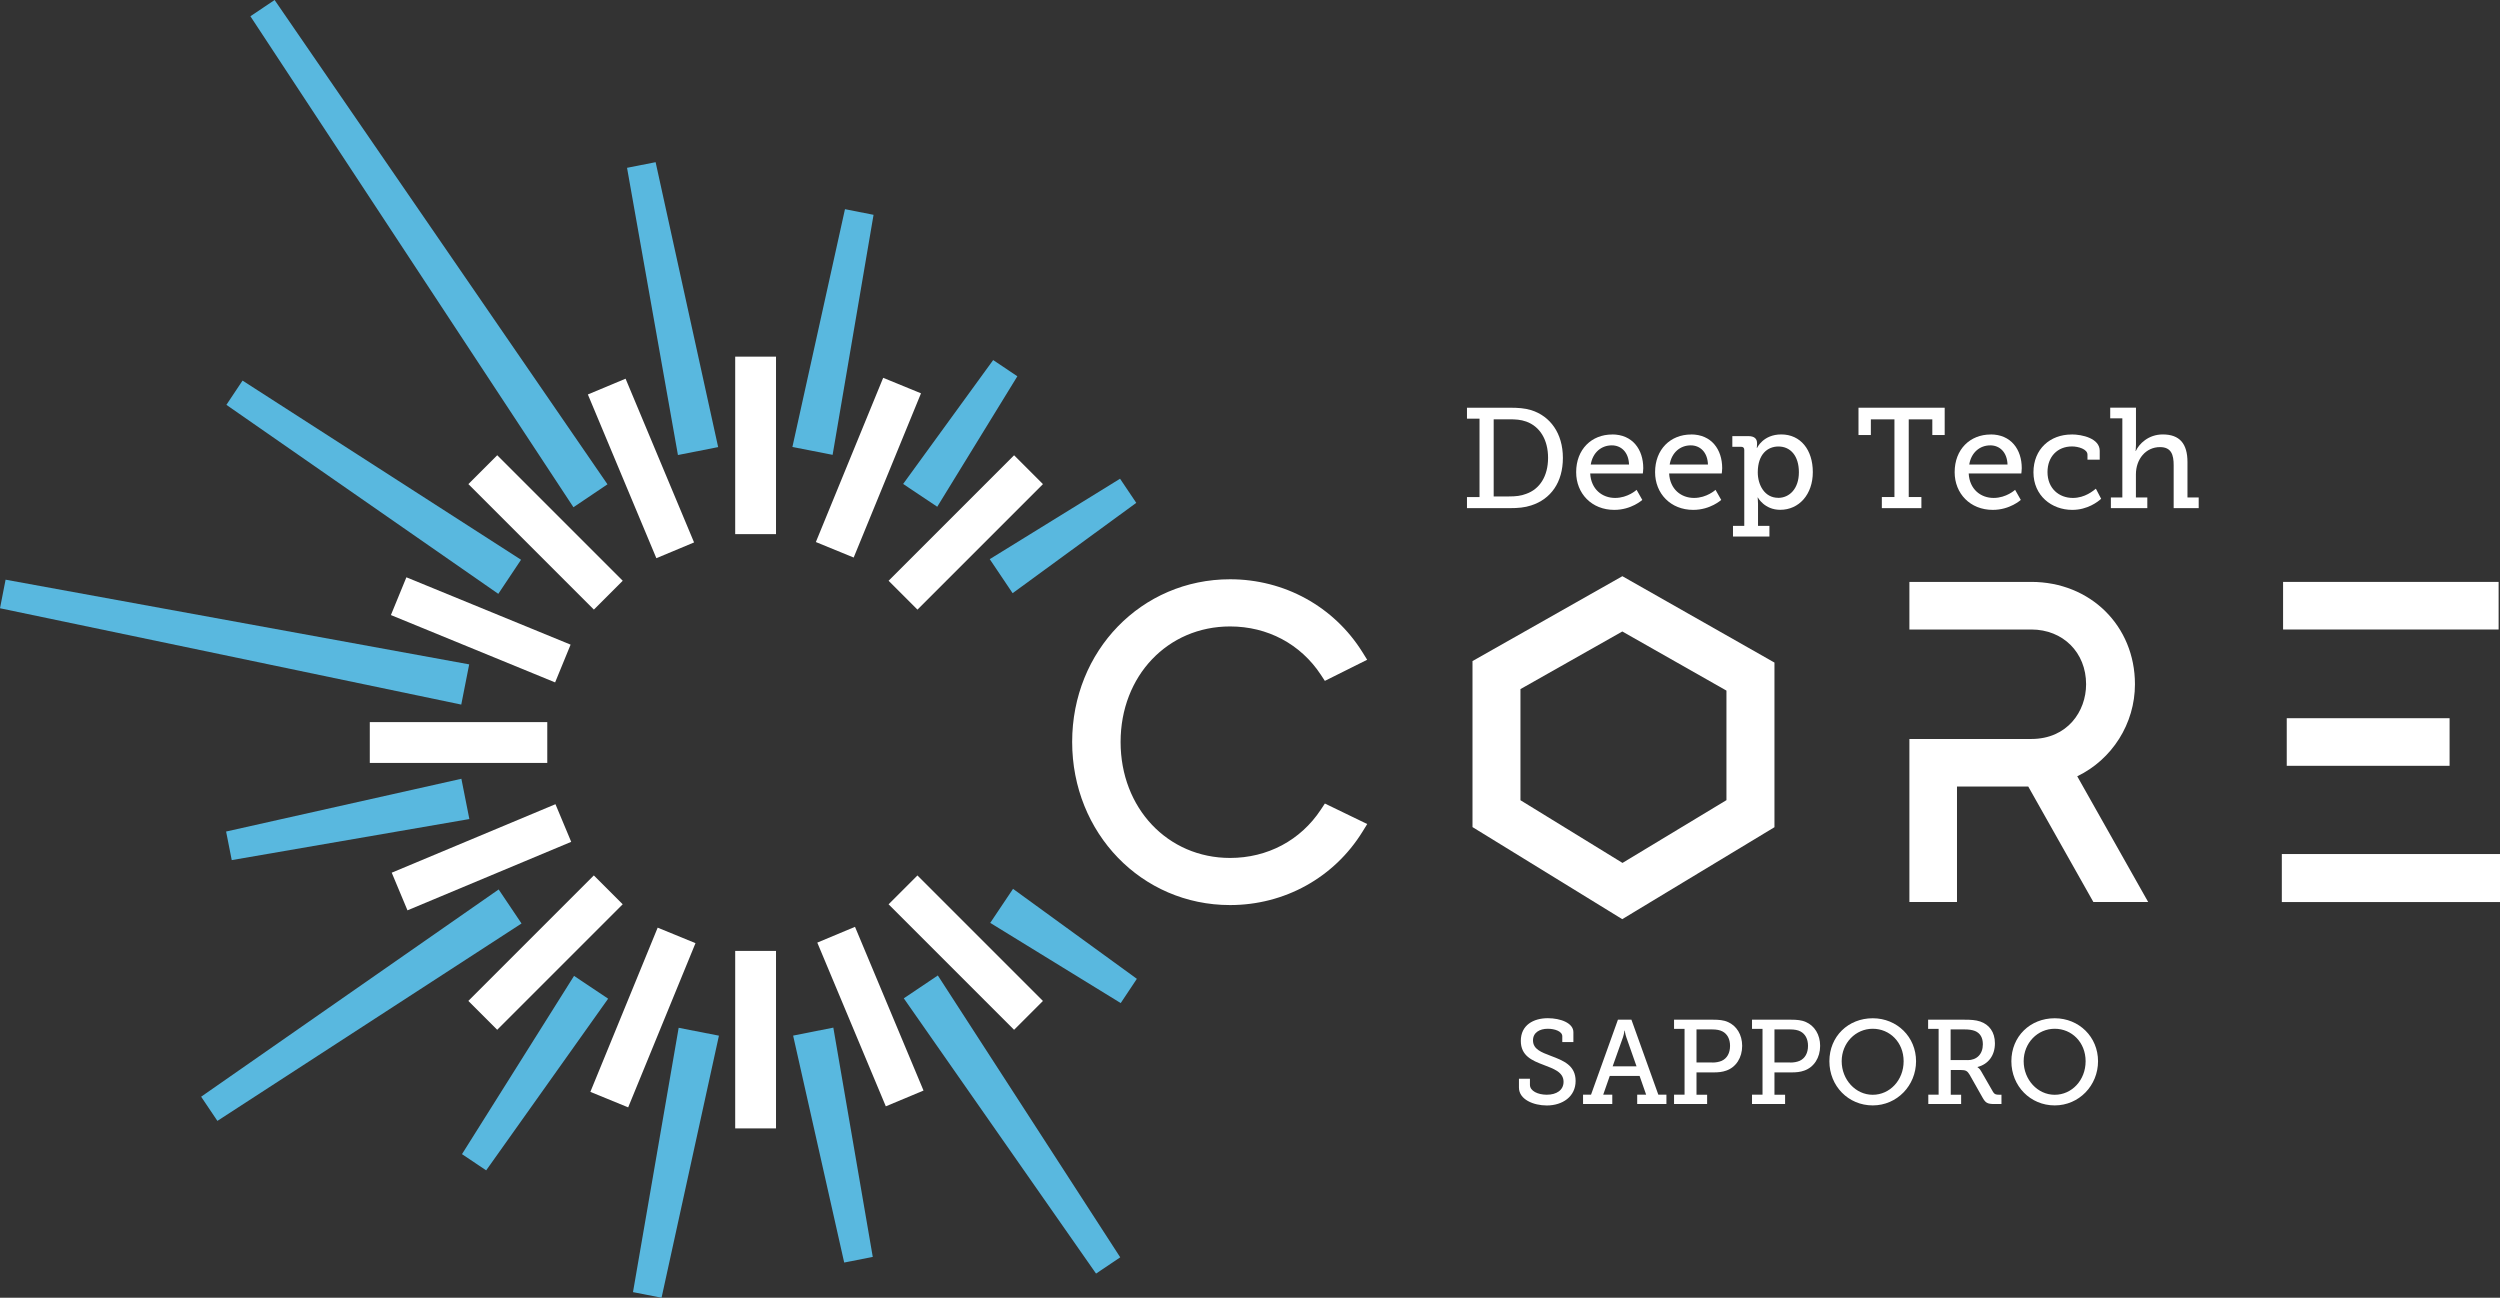 <?xml version="1.0" encoding="UTF-8"?><svg id="_レイヤー_2" xmlns="http://www.w3.org/2000/svg" viewBox="0 0 416.52 216.21"><rect x="0" y="0" width="416.52" height="216.21" fill="#333333" stroke="none"/><defs><style>.cls-1{fill:#59b8df;}.cls-1,.cls-2{stroke-width:0px;}.cls-2{fill:#fff;}</style></defs><g id="_レイヤー_1-2"><rect class="cls-2" x="122.49" y="59.42" width="6.8" height="29.57"/><rect class="cls-2" x="122.49" y="158.43" width="6.8" height="29.57"/><rect class="cls-2" x="61.61" y="120.31" width="29.57" height="6.8"/><rect class="cls-2" x="157.5" y="143.93" width="6.8" height="29.57" transform="translate(-65.1 160.26) rotate(-45)"/><rect class="cls-2" x="87.49" y="73.92" width="6.8" height="29.57" transform="translate(-36.1 90.25) rotate(-45)"/><rect class="cls-2" x="76.11" y="155.31" width="29.57" height="6.8" transform="translate(-85.61 110.76) rotate(-45)"/><rect class="cls-2" x="146.12" y="85.31" width="29.57" height="6.8" transform="translate(-15.6 139.76) rotate(-45)"/><rect class="cls-2" x="92.33" y="166.11" width="29.57" height="6.81" transform="translate(-90.36 204.34) rotate(-67.71)"/><rect class="cls-2" x="129.89" y="74.51" width="29.57" height="6.81" transform="translate(17.72 182.23) rotate(-67.71)"/><rect class="cls-2" x="141.6" y="154.6" width="6.81" height="29.57" transform="translate(-54.14 69.1) rotate(-22.71)"/><rect class="cls-2" x="103.39" y="63.26" width="6.81" height="29.57" transform="translate(-21.85 47.26) rotate(-22.7)"/><rect class="cls-2" x="76.69" y="90.15" width="6.8" height="29.57" transform="translate(-47.38 139.22) rotate(-67.7)"/><rect class="cls-2" x="65.44" y="139.42" width="29.57" height="6.8" transform="translate(-48.91 42.03) rotate(-22.7)"/><polygon class="cls-1" points="109.23 27.02 104.47 27.96 112.95 75.81 119.65 74.49 109.23 27.02"/><polygon class="cls-1" points="140.65 210.35 145.41 209.41 138.84 171.21 132.14 172.54 140.65 210.35"/><polygon class="cls-1" points="37.67 138.54 38.61 143.3 78.2 136.46 76.87 129.75 37.67 138.54"/><polygon class="cls-1" points="186.72 167.12 189.41 163.08 168.78 148.09 164.98 153.76 186.72 167.12"/><polygon class="cls-1" points="40.41 63.41 37.72 67.45 83.02 98.94 86.81 93.26 40.41 63.41"/><polygon class="cls-1" points="76.97 192.29 81 194.99 101.32 166.39 95.64 162.59 76.97 192.29"/><polygon class="cls-1" points="169.5 62.69 165.47 59.99 150.47 80.63 156.15 84.43 169.5 62.69"/><polygon class="cls-1" points="105.46 215.28 110.22 216.21 119.78 172.55 113.07 171.24 105.46 215.28"/><polygon class="cls-1" points="145.54 35.79 140.78 34.85 132.02 74.47 138.72 75.78 145.54 35.79"/><polygon class="cls-1" points="182.61 212.19 186.64 209.48 156.25 162.52 150.58 166.33 182.61 212.19"/><polygon class="cls-1" points="45.75 0 41.72 2.71 95.54 84.51 101.21 80.69 45.75 0"/><polygon class="cls-1" points=".93 96.58 0 101.34 76.85 117.39 78.17 110.69 .93 96.58"/><polygon class="cls-1" points="189.31 83.78 186.61 79.76 164.9 93.16 168.71 98.83 189.31 83.78"/><polygon class="cls-1" points="33.51 182.72 36.22 186.75 86.89 153.86 83.08 148.19 33.51 182.72"/><path class="cls-2" d="m244.41,82.81h2.09v-13.06h-2.09v-1.82h7.13c1.4,0,2.44.07,3.56.4,3.2,1,5.29,3.89,5.29,7.96s-2.01,6.87-5.29,7.92c-1.09.36-2.2.45-3.53.45h-7.16v-1.85Zm7.02-.1c1.09,0,1.99-.09,2.84-.43,2.25-.78,3.65-2.94,3.65-6s-1.4-5.24-3.63-6.04c-.92-.33-1.78-.38-2.87-.38h-2.56v12.85h2.56Z"/><path class="cls-2" d="m268.59,72.38c3.41,0,5.19,2.51,5.19,5.62,0,.31-.07.88-.07.88h-8.77c.14,2.65,2.01,4.08,4.15,4.08s3.58-1.35,3.58-1.35l.95,1.68s-1.8,1.66-4.67,1.66c-3.77,0-6.35-2.73-6.35-6.28,0-3.82,2.58-6.28,6-6.28Zm2.82,5.02c-.07-2.11-1.35-3.2-2.87-3.2-1.75,0-3.18,1.19-3.51,3.2h6.38Z"/><path class="cls-2" d="m281.74,72.38c3.41,0,5.19,2.51,5.19,5.62,0,.31-.07.88-.07.88h-8.77c.14,2.65,2.01,4.08,4.15,4.08s3.58-1.35,3.58-1.35l.95,1.68s-1.8,1.66-4.67,1.66c-3.77,0-6.35-2.73-6.35-6.28,0-3.82,2.58-6.28,6-6.28Zm2.82,5.02c-.07-2.11-1.35-3.2-2.87-3.2-1.75,0-3.18,1.19-3.51,3.2h6.38Z"/><path class="cls-2" d="m290.61,87.62v-12.66c0-.35-.19-.52-.52-.52h-1.47v-1.78h2.65c1.07,0,1.47.47,1.47,1.19v.09c0,.38-.05.69-.05.69h.05s1-2.25,4.03-2.25c3.22,0,5.26,2.56,5.26,6.28s-2.3,6.28-5.43,6.28c-2.63,0-3.72-2.04-3.72-2.04h-.05s.07.43.07,1.04v3.67h1.9v1.78h-6.07v-1.78h1.87Zm5.64-4.67c1.9,0,3.46-1.54,3.46-4.27s-1.4-4.29-3.41-4.29c-1.78,0-3.44,1.26-3.44,4.31,0,2.13,1.16,4.24,3.39,4.24Z"/><path class="cls-2" d="m313.52,82.81h2.11v-12.94h-3.93v2.61h-2.06v-4.55h14.36v4.55h-2.06v-2.61h-3.93v12.94h2.11v1.85h-6.59v-1.85Z"/><path class="cls-2" d="m331.65,72.38c3.41,0,5.19,2.51,5.19,5.62,0,.31-.07.88-.07.88h-8.77c.14,2.65,2.01,4.08,4.15,4.08s3.58-1.35,3.58-1.35l.95,1.68s-1.8,1.66-4.67,1.66c-3.77,0-6.35-2.73-6.35-6.28,0-3.82,2.58-6.28,6-6.28Zm2.82,5.02c-.07-2.11-1.35-3.2-2.87-3.2-1.75,0-3.18,1.19-3.51,3.2h6.38Z"/><path class="cls-2" d="m345.14,72.38c1.78,0,4.69.66,4.69,2.73v1.47h-2.04v-.83c0-.92-1.52-1.37-2.58-1.37-2.42,0-4.08,1.71-4.08,4.27,0,2.73,1.92,4.31,4.22,4.31,2.04,0,3.41-1.21,3.84-1.54l.88,1.68c-.54.5-2.28,1.85-4.81,1.85-3.46,0-6.47-2.39-6.47-6.26s2.77-6.3,6.35-6.3Z"/><path class="cls-2" d="m351.7,82.88h1.9v-13.18h-2.02v-1.78h4.29v6.21c0,.57-.07,1-.07,1h.05c.52-1.16,2.08-2.75,4.48-2.75,2.82,0,4.12,1.54,4.12,4.6v5.9h1.87v1.78h-4.17v-7.16c0-1.68-.36-3.01-2.28-3.01-2.35,0-4.01,1.99-4.01,4.55v3.84h1.9v1.78h-6.07v-1.78Z"/><path class="cls-2" d="m254.9,179.71v1.03c0,1.03,1.33,1.65,2.81,1.65,1.61,0,2.79-.76,2.79-2.15,0-1.63-1.65-2.17-3.38-2.84-1.85-.7-3.74-1.49-3.74-3.98,0-2.65,2.13-3.78,4.5-3.78,2.11,0,4.26.8,4.26,2.33v1.65h-1.85v-.97c0-.82-1.25-1.25-2.41-1.25-1.37,0-2.47.64-2.47,1.93,0,1.49,1.41,1.99,2.98,2.59,2.07.78,4.12,1.57,4.12,4.18s-2.19,4.08-4.8,4.08c-2.19,0-4.64-.98-4.64-2.98v-1.47h1.83Z"/><path class="cls-2" d="m263.73,182.38h1.35l4.48-12.49h2.25l4.48,12.49h1.35v1.55h-4.87v-1.55h1.49l-1.09-3.12h-4.97l-1.09,3.12h1.51v1.55h-4.87v-1.55Zm8.93-4.72l-1.71-4.87c-.2-.58-.24-1.07-.24-1.07h-.06s-.06.5-.24,1.07l-1.73,4.87h3.98Z"/><path class="cls-2" d="m278.91,182.38h1.75v-10.96h-1.75v-1.53h6.55c.86,0,1.71.06,2.41.38,1.45.62,2.39,2.11,2.39,3.98,0,1.97-1.03,3.56-2.65,4.12-.66.24-1.33.3-2.11.3h-2.85v3.72h1.77v1.55h-5.51v-1.55Zm6.35-5.35c.64,0,1.13-.1,1.57-.28.9-.4,1.41-1.29,1.41-2.51,0-1.13-.46-1.97-1.25-2.39-.44-.24-1.03-.34-1.71-.34h-2.63v5.51h2.61Z"/><path class="cls-2" d="m291.9,182.38h1.75v-10.96h-1.75v-1.53h6.55c.86,0,1.71.06,2.41.38,1.45.62,2.39,2.11,2.39,3.98,0,1.97-1.03,3.56-2.65,4.12-.66.24-1.33.3-2.11.3h-2.85v3.72h1.77v1.55h-5.51v-1.55Zm6.35-5.35c.64,0,1.13-.1,1.57-.28.9-.4,1.41-1.29,1.41-2.51,0-1.13-.46-1.97-1.25-2.39-.44-.24-1.03-.34-1.71-.34h-2.63v5.51h2.61Z"/><path class="cls-2" d="m312.01,169.65c4.06,0,7.22,3.12,7.22,7.16s-3.16,7.36-7.22,7.36-7.22-3.22-7.22-7.36,3.14-7.16,7.22-7.16Zm0,12.75c2.85,0,5.15-2.43,5.15-5.59s-2.31-5.41-5.15-5.41-5.17,2.35-5.17,5.41,2.31,5.59,5.17,5.59Z"/><path class="cls-2" d="m321.24,182.38h1.75v-10.96h-1.75v-1.53h6.09c.99,0,1.81.04,2.59.3,1.47.5,2.45,1.73,2.45,3.64,0,2.03-1.11,3.48-2.9,3.94v.04s.36.2.6.66l1.99,3.46c.22.38.48.46.98.46h.42v1.55h-1.19c-1.19,0-1.47-.22-1.95-1.05l-2.17-3.84c-.36-.6-.62-.78-1.47-.78h-1.67v4.12h1.73v1.55h-5.47v-1.55Zm6.57-5.75c1.53,0,2.55-.99,2.55-2.65,0-1.09-.44-1.85-1.31-2.21-.46-.18-1.05-.26-1.73-.26h-2.33v5.11h2.83Z"/><path class="cls-2" d="m342.33,169.65c4.06,0,7.22,3.12,7.22,7.16s-3.16,7.36-7.22,7.36-7.22-3.22-7.22-7.36,3.14-7.16,7.22-7.16Zm0,12.75c2.85,0,5.15-2.43,5.15-5.59s-2.31-5.41-5.15-5.41-5.17,2.35-5.17,5.41,2.31,5.59,5.17,5.59Z"/><path class="cls-2" d="m220.73,133.88l-.66,1c-3.37,5.12-8.89,8.06-15.13,8.06-10.4,0-18.24-8.31-18.24-19.32s7.84-19.25,18.24-19.25c6.25,0,11.76,2.94,15.13,8.06l.66,1.01,7.05-3.52-.79-1.27c-4.75-7.6-12.99-12.14-22.05-12.14-14.75,0-26.31,11.91-26.31,27.1s11.56,27.18,26.31,27.18c9.08,0,17.33-4.57,22.06-12.22l.79-1.28-7.06-3.42Z"/><path class="cls-2" d="m346.08,129.34c5.81-2.8,9.62-8.77,9.62-15.34,0-9.72-7.43-17.05-17.27-17.05h-20.31v7.93h20.31c5.29,0,9.13,3.84,9.13,9.12,0,4.53-3.13,9.12-9.13,9.12h-20.31v27.16h7.93v-19.24h11.87l10.85,19.24h9.13l-11.82-20.95Z"/><rect class="cls-2" x="380.38" y="96.95" width="35.91" height="7.93"/><rect class="cls-2" x="380.99" y="119.66" width="27.13" height="7.93"/><rect class="cls-2" x="380.17" y="142.29" width="36.35" height="8"/><path class="cls-2" d="m270.28,153.14l-24.95-15.34v-27.66l24.97-14.14,25.34,14.39v27.43l-25.36,15.32Zm-16.95-19.81l16.99,10.44,17.32-10.46v-18.25l-17.35-9.85-16.97,9.6v18.52Z"/></g></svg>